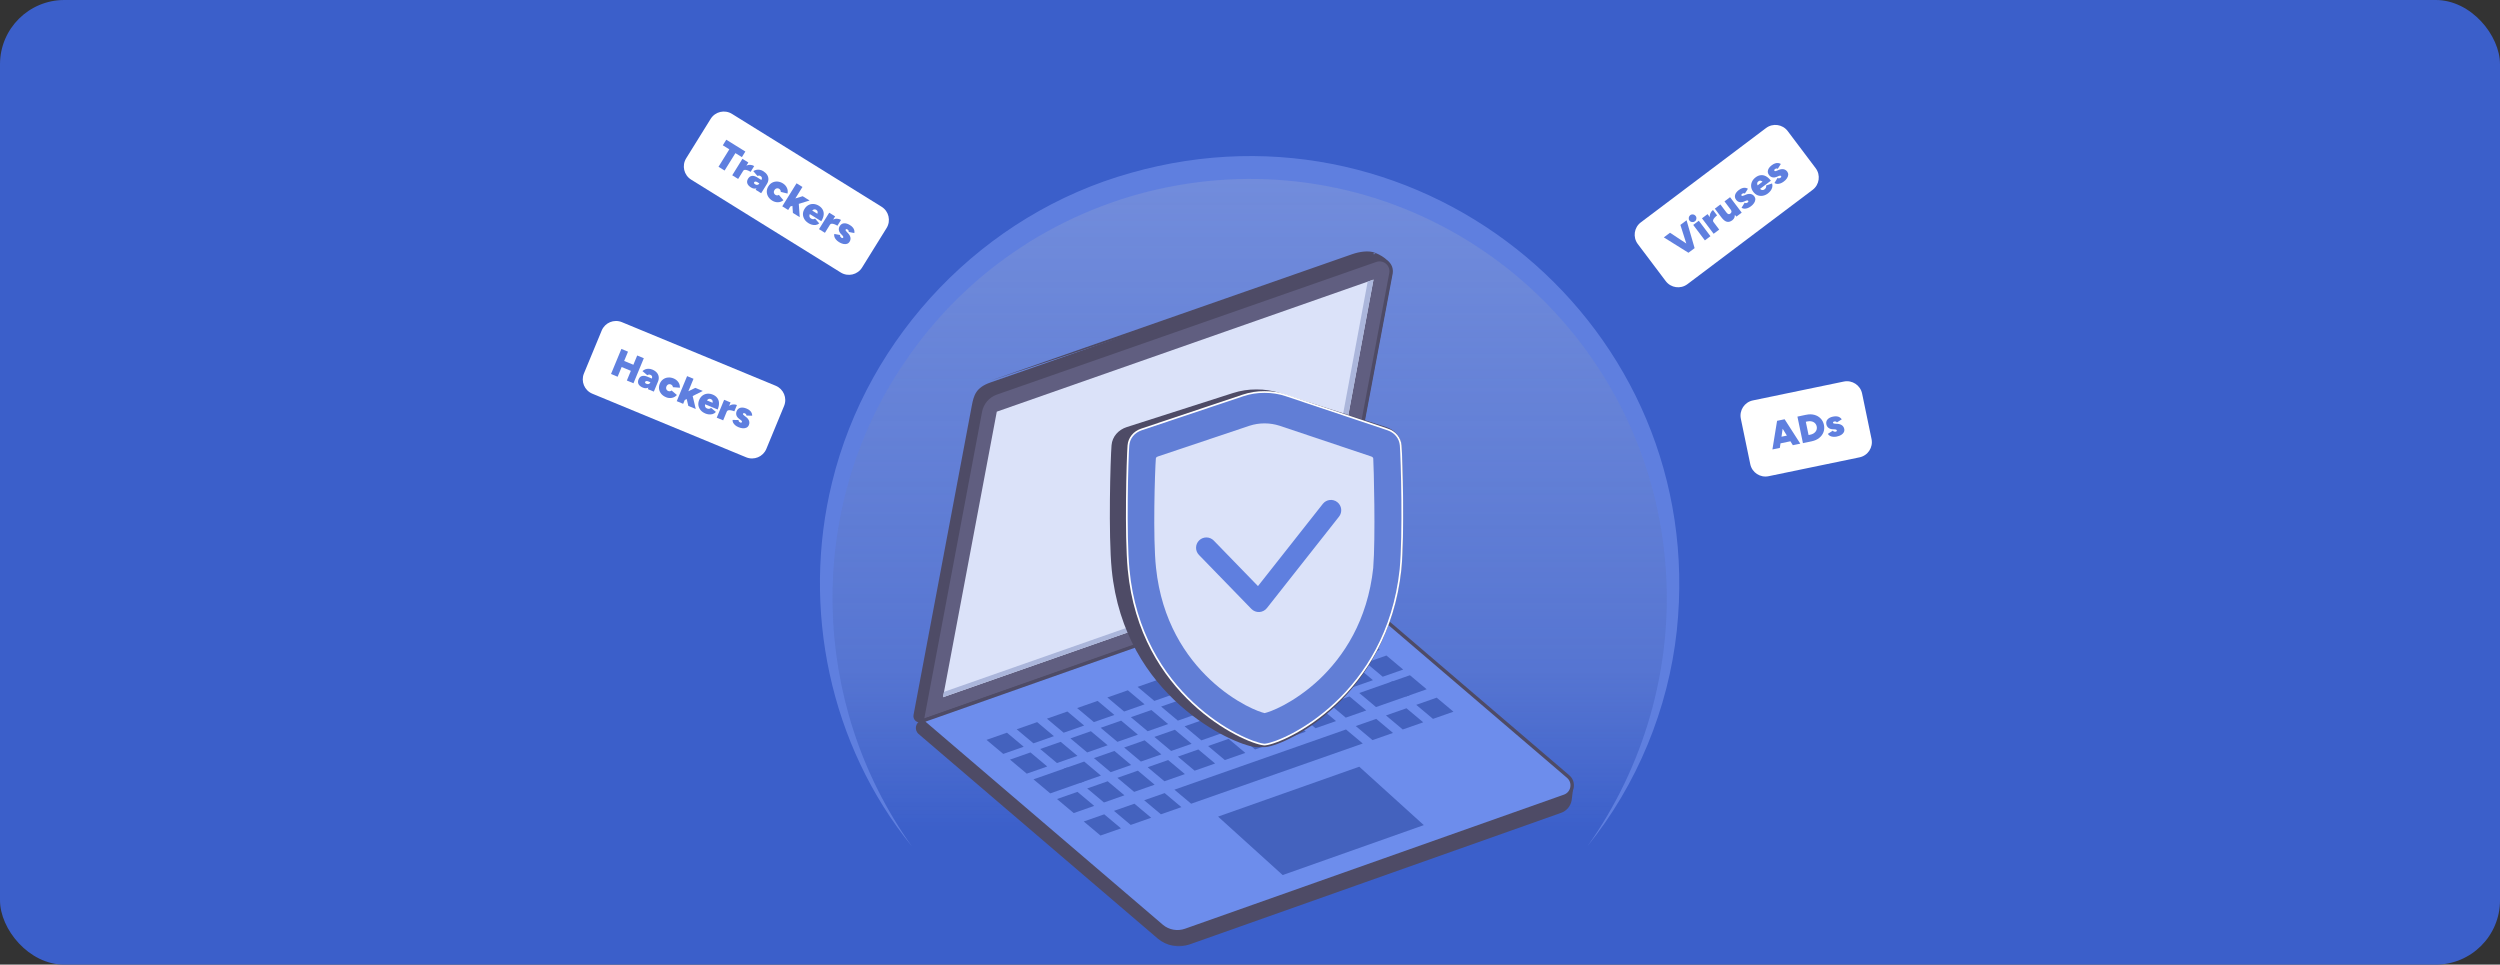 <svg width="311" height="120" viewBox="0 0 311 120" fill="none" xmlns="http://www.w3.org/2000/svg">
<rect x="0" y="0" width="311" height="120" fill="#333333" stroke="none"/>
<rect width="311" height="120" rx="8" fill="#3B5FCA"/>
<mask id="mask0_2261_178" style="mask-type:alpha" maskUnits="userSpaceOnUse" x="57" y="8" width="212" height="110">
<rect x="57" y="8" width="212" height="110" fill="#D9D9D9"/>
</mask>
<g mask="url(#mask0_2261_178)">
<path opacity="0.4" d="M155.452 126.187C184.543 126.187 208.126 102.603 208.126 73.512C208.126 44.42 184.543 20.837 155.452 20.837C126.36 20.837 102.777 44.42 102.777 73.512C102.777 102.603 126.36 126.187 155.452 126.187Z" fill="url(#paint0_linear_2261_178)"/>
<path d="M120.882 50.521C121.135 49.167 121.389 48.212 123.236 47.571L168.288 31.822C169.097 31.54 170.261 31.326 171.047 31.668C172.151 32.147 173.017 32.771 172.966 34.063L165.89 71.641L114.669 89.822C114.102 90.025 113.532 89.534 113.643 88.944L120.882 50.524V50.521Z" fill="#4E4B66"/>
<path fill-rule="evenodd" clip-rule="evenodd" d="M168.358 32.024C168.75 31.887 169.226 31.767 169.696 31.724ZM168.358 32.024L123.307 47.772L123.307 47.773C122.412 48.083 121.932 48.459 121.639 48.897C121.342 49.342 121.221 49.874 121.094 50.549C121.093 50.554 121.093 50.559 121.092 50.564L113.853 88.984C113.772 89.412 114.186 89.767 114.597 89.621L114.598 89.621L165.703 71.481L172.753 34.039C172.773 33.458 172.59 33.038 172.283 32.706C171.965 32.361 171.506 32.1 170.962 31.864L170.962 31.864C170.615 31.713 170.169 31.679 169.696 31.724M171.132 31.472C170.692 31.28 170.164 31.25 169.656 31.298C169.145 31.346 168.635 31.474 168.217 31.62L168.217 31.62L123.166 47.369M171.132 31.472V31.472C171.692 31.715 172.218 32.005 172.597 32.416C172.983 32.834 173.208 33.369 173.18 34.071C173.179 34.081 173.178 34.092 173.176 34.102L166.1 71.681C166.086 71.756 166.033 71.817 165.961 71.843L114.741 90.023" fill="#4E4B66"/>
<path d="M121.959 51.191C122.162 50.122 122.917 49.242 123.946 48.882L171.142 32.384C172.188 32.019 173.24 32.922 173.035 34.011L165.924 71.741L114.704 89.7L121.959 51.191Z" fill="#605E80"/>
<path fill-rule="evenodd" clip-rule="evenodd" d="M172.825 33.972C172.999 33.045 172.103 32.275 171.212 32.586L124.017 49.084C123.06 49.418 122.358 50.237 122.169 51.231L114.982 89.376L165.737 71.581L172.825 33.972ZM171.071 32.182C172.272 31.763 173.481 32.8 173.245 34.051L166.134 71.781C166.12 71.856 166.067 71.918 165.995 71.943L114.774 89.902C114.702 89.927 114.622 89.912 114.564 89.862C114.506 89.812 114.479 89.735 114.493 89.66L121.749 51.152C121.966 50.008 122.774 49.065 123.876 48.68C123.876 48.68 123.876 48.681 123.876 48.68L171.071 32.182Z" fill="#4E4B66"/>
<path d="M164.271 70.267L117.31 86.731L124.001 51.211L170.862 34.784L164.268 70.27L164.271 70.267Z" fill="#DBE2F9"/>
<path d="M170.865 34.784L164.271 70.267L117.31 86.734L117.435 86.067L163.667 69.856L170.138 35.037L170.865 34.784Z" fill="#ABB6DB"/>
<path d="M195.295 99.552C195.178 100.182 194.736 100.701 194.135 100.915C187.395 103.307 147.929 117.28 147.929 117.28C146.631 117.739 145.186 117.471 144.14 116.575L114.418 91.15C113.962 90.76 114.099 90.021 114.666 89.822L161.827 73.181C161.827 73.181 195.432 98.021 195.483 98.075L195.298 99.552H195.295Z" fill="#4E4B66"/>
<path fill-rule="evenodd" clip-rule="evenodd" d="M161.756 72.979C161.823 72.955 161.897 72.967 161.954 73.009L161.827 73.181C161.954 73.009 161.954 73.009 161.955 73.009L161.956 73.01L167.206 76.891C170.357 79.221 174.559 82.327 178.763 85.436C182.967 88.544 187.172 91.654 190.33 93.991C191.909 95.159 193.226 96.134 194.149 96.818C194.611 97.161 194.975 97.43 195.224 97.615C195.349 97.708 195.445 97.779 195.51 97.828C195.524 97.839 195.537 97.848 195.548 97.857C195.563 97.868 195.575 97.877 195.585 97.884C195.594 97.891 195.601 97.896 195.606 97.9L195.614 97.906L195.619 97.91C195.62 97.912 195.625 97.916 195.63 97.92C195.633 97.923 195.636 97.926 195.638 97.928C195.682 97.975 195.703 98.039 195.695 98.102L195.51 99.579C195.508 99.596 195.504 99.612 195.498 99.627C195.358 100.315 194.869 100.881 194.206 101.117C190.836 102.313 179.284 106.404 168.576 110.196C163.221 112.092 158.077 113.913 154.272 115.261L148 117.481C148 117.481 148 117.481 147.929 117.28L148 117.481C146.631 117.966 145.105 117.683 144.001 116.738L114.279 91.313C113.698 90.816 113.872 89.874 114.595 89.62L161.756 72.979ZM161.791 73.42L114.737 90.023C114.326 90.168 114.226 90.704 114.557 90.988L144.279 116.413C145.267 117.258 146.632 117.512 147.857 117.078L147.895 117.185C147.857 117.078 147.857 117.078 147.858 117.078L154.129 114.857C157.934 113.51 163.078 111.689 168.433 109.793C179.142 106.001 190.693 101.91 194.063 100.714C194.592 100.525 194.982 100.069 195.085 99.513C195.086 99.506 195.088 99.499 195.09 99.492L195.255 98.172C195.255 98.171 195.255 98.171 195.254 98.171C195.189 98.122 195.094 98.051 194.969 97.959C194.72 97.774 194.357 97.504 193.895 97.162C192.971 96.478 191.654 95.503 190.075 94.335C186.918 91.998 182.712 88.888 178.509 85.78C174.305 82.671 170.103 79.564 166.952 77.235L161.791 73.42Z" fill="#4E4B66"/>
<path d="M144.49 115.179C145.317 115.886 146.46 116.1 147.486 115.735L194.619 99.057C195.665 98.686 195.919 97.323 195.075 96.602L165.889 71.636L114.706 89.697L144.493 115.176L144.49 115.179Z" fill="#6D8DEC"/>
<path fill-rule="evenodd" clip-rule="evenodd" d="M165.819 71.434C165.891 71.409 165.971 71.424 166.029 71.474L195.214 96.439C196.183 97.268 195.892 98.833 194.69 99.258L194.69 99.258L147.558 115.936C146.459 116.327 145.236 116.098 144.351 115.341C144.341 115.332 144.331 115.322 144.322 115.312L114.567 89.859C114.509 89.81 114.482 89.733 114.496 89.658C114.51 89.583 114.563 89.521 114.635 89.495L165.819 71.434ZM144.66 115.042C145.426 115.679 146.474 115.868 147.415 115.533L147.415 115.533L194.548 98.855C195.439 98.539 195.655 97.379 194.936 96.764L194.936 96.764L165.844 71.879L115.127 89.775L144.632 115.014C144.642 115.022 144.652 115.032 144.66 115.042Z" fill="#4E4B66"/>
<path d="M125.266 91.147C124.248 91.504 123.738 91.683 122.72 92.04C123.553 92.738 123.969 93.089 124.804 93.787C125.822 93.431 126.332 93.251 127.35 92.895C126.518 92.196 126.101 91.846 125.266 91.147Z" fill="#4462BE"/>
<path d="M129.023 89.831C128.006 90.187 127.495 90.367 126.475 90.723C127.307 91.422 127.723 91.772 128.559 92.471C129.576 92.115 130.087 91.935 131.107 91.579C130.275 90.88 129.859 90.529 129.023 89.831Z" fill="#4462BE"/>
<path d="M132.784 88.51C131.766 88.867 131.256 89.046 130.235 89.403C131.068 90.101 131.484 90.452 132.319 91.15C133.337 90.794 133.848 90.614 134.868 90.258C134.036 89.559 133.619 89.209 132.784 88.51Z" fill="#4462BE"/>
<path d="M136.544 87.19C135.526 87.547 135.016 87.726 133.995 88.083C134.828 88.781 135.244 89.132 136.079 89.83C137.097 89.474 137.607 89.294 138.628 88.938C137.795 88.24 137.379 87.889 136.544 87.19Z" fill="#4462BE"/>
<path d="M140.305 85.873C139.287 86.229 138.777 86.409 137.756 86.765C138.588 87.464 139.005 87.814 139.84 88.513C140.858 88.157 141.368 87.977 142.389 87.621C141.556 86.922 141.14 86.571 140.305 85.873Z" fill="#4462BE"/>
<path d="M144.066 84.553C143.048 84.91 142.538 85.089 141.517 85.446C142.35 86.144 142.766 86.495 143.601 87.193C144.619 86.837 145.129 86.657 146.15 86.301C145.317 85.602 144.901 85.252 144.066 84.553Z" fill="#4462BE"/>
<path d="M147.825 83.234C146.807 83.59 146.297 83.77 145.276 84.126C146.109 84.825 146.525 85.175 147.36 85.874C148.378 85.517 148.889 85.338 149.909 84.981C149.077 84.283 148.66 83.932 147.825 83.234Z" fill="#4462BE"/>
<path d="M151.587 81.916C150.569 82.272 150.059 82.452 149.038 82.808C149.871 83.507 150.287 83.858 151.122 84.556C152.14 84.2 152.65 84.02 153.671 83.664C152.838 82.965 152.422 82.615 151.587 81.916Z" fill="#4462BE"/>
<path d="M155.347 80.597C154.329 80.953 153.819 81.133 152.798 81.489C153.631 82.188 154.047 82.538 154.882 83.237C155.9 82.88 156.411 82.701 157.431 82.344C156.599 81.646 156.182 81.295 155.347 80.597Z" fill="#4462BE"/>
<path d="M159.107 79.277C158.09 79.633 157.579 79.813 156.559 80.169C157.391 80.868 157.807 81.218 158.643 81.917C159.66 81.561 160.171 81.381 161.191 81.025C160.359 80.326 159.943 79.975 159.107 79.277Z" fill="#4462BE"/>
<path d="M162.868 77.959C161.85 78.316 161.339 78.495 160.319 78.852C161.151 79.55 161.568 79.901 162.403 80.599C163.421 80.243 163.931 80.063 164.952 79.707C164.119 79.009 163.703 78.658 162.868 77.959Z" fill="#4462BE"/>
<path d="M166.626 76.64C165.608 76.996 165.097 77.176 164.08 77.532C164.912 78.231 165.328 78.581 166.164 79.28C167.181 78.923 167.692 78.744 168.71 78.387C167.877 77.689 167.461 77.338 166.626 76.64Z" fill="#4462BE"/>
<path d="M128.189 93.603C127.171 93.959 126.661 94.139 125.643 94.495C126.476 95.194 126.892 95.544 127.727 96.243C128.745 95.887 129.255 95.707 130.276 95.351C129.443 94.652 129.027 94.302 128.192 93.603H128.189Z" fill="#4462BE"/>
<path d="M131.95 92.282C130.932 92.639 130.422 92.818 129.401 93.175C130.233 93.873 130.65 94.224 131.485 94.922C132.503 94.566 133.013 94.386 134.034 94.03C133.201 93.331 132.785 92.981 131.95 92.282Z" fill="#4462BE"/>
<path d="M135.708 90.963C134.691 91.319 134.18 91.499 133.16 91.855C133.992 92.553 134.408 92.904 135.244 93.603C136.262 93.246 136.772 93.067 137.793 92.71C136.96 92.012 136.544 91.661 135.708 90.963Z" fill="#4462BE"/>
<path d="M139.47 89.645C138.452 90.001 137.942 90.181 136.921 90.537C137.754 91.236 138.17 91.587 139.005 92.285C140.023 91.929 140.534 91.749 141.554 91.393C140.722 90.694 140.305 90.344 139.47 89.645Z" fill="#4462BE"/>
<path d="M143.23 88.325C142.213 88.682 141.702 88.861 140.682 89.218C141.514 89.916 141.93 90.267 142.766 90.965C143.784 90.609 144.294 90.429 145.314 90.073C144.482 89.374 144.066 89.024 143.23 88.325Z" fill="#4462BE"/>
<path d="M146.991 87.006C145.973 87.362 145.463 87.542 144.442 87.898C145.274 88.597 145.691 88.947 146.526 89.646C147.544 89.289 148.054 89.11 149.075 88.753C148.242 88.055 147.826 87.704 146.991 87.006Z" fill="#4462BE"/>
<path d="M150.748 85.688C149.73 86.044 149.219 86.224 148.199 86.581C149.031 87.279 149.447 87.63 150.283 88.328C151.301 87.972 151.811 87.792 152.832 87.436C151.999 86.737 151.583 86.387 150.748 85.688Z" fill="#4462BE"/>
<path d="M154.509 84.368C153.491 84.725 152.981 84.904 151.96 85.261C152.792 85.959 153.209 86.31 154.044 87.008C155.062 86.652 155.572 86.472 156.593 86.116C155.76 85.418 155.344 85.067 154.509 84.368Z" fill="#4462BE"/>
<path d="M158.269 83.048C157.252 83.404 156.741 83.584 155.721 83.94C156.553 84.638 156.969 84.989 157.805 85.688C158.823 85.331 159.333 85.152 160.354 84.795C159.521 84.097 159.105 83.746 158.269 83.048Z" fill="#4462BE"/>
<path d="M162.029 81.731C161.011 82.088 160.501 82.267 159.48 82.624C160.313 83.322 160.729 83.673 161.565 84.371C162.582 84.015 163.093 83.835 164.113 83.479C163.281 82.781 162.865 82.43 162.029 81.731Z" fill="#4462BE"/>
<path d="M171.634 80.842C170.802 80.143 170.385 79.793 169.55 79.094C168.022 79.63 164.261 80.95 163.244 81.306C164.076 82.005 164.492 82.356 165.328 83.054C166.16 82.763 167.363 82.341 167.363 82.341C169.071 81.743 169.926 81.443 171.634 80.842Z" fill="#4462BE"/>
<path d="M132.796 95.464C131.103 96.057 130.259 96.353 128.565 96.949C129.398 97.648 129.814 97.998 130.649 98.697C132.343 98.104 133.187 97.807 134.88 97.212C134.048 96.513 133.632 96.162 132.796 95.464Z" fill="#4462BE"/>
<path d="M134.872 94.737C133.854 95.093 133.344 95.273 132.323 95.629C133.156 96.328 133.572 96.678 134.407 97.377C135.425 97.02 135.935 96.841 136.956 96.484C136.124 95.786 135.707 95.435 134.872 94.737Z" fill="#4462BE"/>
<path d="M138.631 93.417C137.613 93.773 137.103 93.953 136.083 94.309C136.915 95.008 137.331 95.358 138.167 96.057C139.184 95.701 139.695 95.521 140.715 95.165C139.883 94.466 139.467 94.115 138.631 93.417Z" fill="#4462BE"/>
<path d="M142.392 92.097C141.374 92.454 140.864 92.633 139.843 92.99C140.676 93.688 141.092 94.039 141.927 94.737C142.945 94.381 143.455 94.201 144.476 93.845C143.644 93.146 143.227 92.796 142.392 92.097Z" fill="#4462BE"/>
<path d="M146.153 90.78C145.135 91.136 144.625 91.316 143.604 91.672C144.437 92.371 144.853 92.721 145.689 93.42C146.706 93.063 147.217 92.884 148.237 92.527C147.405 91.829 146.989 91.478 146.153 90.78Z" fill="#4462BE"/>
<path d="M149.913 89.46C148.895 89.816 148.384 89.996 147.364 90.352C148.196 91.051 148.612 91.401 149.448 92.1C150.466 91.744 150.976 91.564 151.997 91.208C151.164 90.509 150.748 90.159 149.913 89.46Z" fill="#4462BE"/>
<path d="M153.674 88.14C152.656 88.497 152.146 88.676 151.125 89.033C151.957 89.731 152.374 90.082 153.209 90.78C154.227 90.424 154.737 90.244 155.758 89.888C154.925 89.189 154.509 88.839 153.674 88.14Z" fill="#4462BE"/>
<path d="M157.434 86.823C156.416 87.179 155.905 87.359 154.885 87.715C155.717 88.414 156.133 88.764 156.969 89.463C157.987 89.106 158.497 88.927 159.518 88.57C158.685 87.872 158.269 87.521 157.434 86.823Z" fill="#4462BE"/>
<path d="M161.194 85.503C160.176 85.859 159.666 86.039 158.646 86.395C159.478 87.094 159.894 87.445 160.73 88.143C161.747 87.787 162.258 87.607 163.278 87.251C162.446 86.552 162.03 86.202 161.194 85.503Z" fill="#4462BE"/>
<path d="M164.955 84.183C163.937 84.539 163.427 84.719 162.406 85.075C163.239 85.773 163.655 86.124 164.49 86.823C165.508 86.466 166.018 86.287 167.039 85.93C166.207 85.232 165.79 84.881 164.955 84.183Z" fill="#4462BE"/>
<path d="M168.713 82.866C167.695 83.222 167.185 83.402 166.164 83.758C166.997 84.457 167.413 84.808 168.248 85.506C169.266 85.15 169.776 84.97 170.797 84.614C169.964 83.915 169.548 83.564 168.713 82.866Z" fill="#4462BE"/>
<path d="M172.473 81.545C171.455 81.902 170.944 82.081 169.924 82.438C170.756 83.136 171.173 83.487 172.008 84.185C173.026 83.829 173.536 83.649 174.557 83.293C173.724 82.595 173.308 82.244 172.473 81.545Z" fill="#4462BE"/>
<path d="M134.037 98.507C133.019 98.863 132.508 99.043 131.488 99.399C132.32 100.097 132.737 100.448 133.572 101.146C134.59 100.79 135.1 100.61 136.121 100.254C135.288 99.556 134.872 99.205 134.037 98.507Z" fill="#4462BE"/>
<path d="M137.796 97.189C136.779 97.545 136.268 97.725 135.248 98.081C136.08 98.78 136.496 99.13 137.332 99.829C138.349 99.473 138.86 99.293 139.88 98.937C139.048 98.238 138.632 97.888 137.796 97.189Z" fill="#4462BE"/>
<path d="M141.553 95.869C140.535 96.226 140.025 96.405 139.004 96.762C139.837 97.46 140.253 97.811 141.088 98.509C142.106 98.153 142.617 97.973 143.637 97.617C142.805 96.918 142.389 96.568 141.553 95.869Z" fill="#4462BE"/>
<path d="M145.317 94.55C144.3 94.906 143.789 95.085 142.769 95.442C143.601 96.14 144.017 96.491 144.853 97.19C145.87 96.833 146.381 96.654 147.401 96.297C146.569 95.599 146.153 95.248 145.317 94.55Z" fill="#4462BE"/>
<path d="M149.076 93.232C148.058 93.589 147.548 93.768 146.527 94.124C147.359 94.823 147.776 95.174 148.611 95.872C149.629 95.516 150.139 95.336 151.16 94.98C150.327 94.281 149.911 93.931 149.076 93.232Z" fill="#4462BE"/>
<path d="M152.835 91.912C151.817 92.269 151.307 92.448 150.286 92.805C151.119 93.503 151.535 93.854 152.37 94.552C153.388 94.196 153.898 94.016 154.919 93.66C154.086 92.962 153.67 92.611 152.835 91.912Z" fill="#4462BE"/>
<path d="M156.596 90.592C155.578 90.948 155.068 91.127 154.047 91.484C154.879 92.182 155.296 92.533 156.131 93.232C157.149 92.875 157.659 92.696 158.68 92.339C157.847 91.641 157.431 91.29 156.596 90.592Z" fill="#4462BE"/>
<path d="M160.356 89.275C159.339 89.632 158.828 89.811 157.808 90.168C158.64 90.866 159.056 91.217 159.892 91.915C160.909 91.559 161.42 91.379 162.44 91.023C161.608 90.324 161.192 89.974 160.356 89.275Z" fill="#4462BE"/>
<path d="M164.116 87.954C163.098 88.311 162.588 88.49 161.567 88.847C162.4 89.545 162.816 89.896 163.651 90.594C164.669 90.238 165.18 90.058 166.2 89.702C165.368 89.004 164.951 88.653 164.116 87.954Z" fill="#4462BE"/>
<path d="M167.877 86.635C166.86 86.991 166.349 87.171 165.329 87.527C166.161 88.226 166.577 88.576 167.413 89.275C168.43 88.918 168.941 88.739 169.961 88.382C169.129 87.684 168.713 87.333 167.877 86.635Z" fill="#4462BE"/>
<path d="M173.262 84.747C171.594 85.332 170.759 85.625 169.091 86.21C169.924 86.908 170.34 87.259 171.175 87.957C172.843 87.373 173.679 87.079 175.346 86.495C174.514 85.796 174.098 85.446 173.262 84.747Z" fill="#4462BE"/>
<path d="M175.398 83.998C174.38 84.354 173.87 84.534 172.849 84.89C173.682 85.588 174.098 85.939 174.933 86.638C175.951 86.281 176.461 86.102 177.479 85.745C176.647 85.047 176.23 84.696 175.395 83.998H175.398Z" fill="#4462BE"/>
<path d="M137.363 101.301C136.346 101.657 135.835 101.837 134.817 102.193C135.65 102.892 136.066 103.242 136.901 103.941C137.919 103.584 138.43 103.405 139.45 103.048C138.618 102.35 138.201 101.999 137.366 101.301H137.363Z" fill="#4462BE"/>
<path d="M141.123 99.98C140.106 100.336 139.595 100.516 138.575 100.872C139.407 101.571 139.823 101.921 140.659 102.62L143.208 101.728C142.375 101.029 141.959 100.678 141.123 99.98Z" fill="#4462BE"/>
<path d="M144.883 98.66C143.865 99.016 143.355 99.196 142.334 99.552C143.167 100.251 143.583 100.602 144.419 101.3C145.436 100.944 145.947 100.764 146.967 100.408C146.135 99.709 145.719 99.359 144.883 98.66Z" fill="#4462BE"/>
<path d="M167.443 90.745C160.327 93.243 153.211 95.737 146.095 98.235C146.927 98.933 147.343 99.284 148.179 99.982C155.295 97.485 162.411 94.99 169.527 92.493C168.694 91.794 168.278 91.444 167.443 90.745Z" fill="#4462BE"/>
<path d="M171.204 89.429C170.186 89.785 169.675 89.965 168.655 90.321C169.487 91.02 169.904 91.371 170.739 92.069C171.757 91.713 172.267 91.533 173.288 91.177C172.455 90.478 172.039 90.127 171.204 89.429Z" fill="#4462BE"/>
<path d="M174.965 88.108C173.947 88.465 173.437 88.644 172.416 89.001C173.249 89.699 173.665 90.05 174.5 90.748L177.049 89.856C176.216 89.157 175.8 88.807 174.965 88.108Z" fill="#4462BE"/>
<path d="M178.725 86.788C177.707 87.145 177.197 87.324 176.179 87.681C177.011 88.379 177.427 88.73 178.263 89.428C179.281 89.072 179.791 88.892 180.809 88.536C179.976 87.838 179.56 87.487 178.725 86.788Z" fill="#4462BE"/>
<path d="M159.562 108.858L177.122 102.645L169.093 95.378L151.528 101.585L159.56 108.855L159.562 108.858Z" fill="#4462BE"/>
<path d="M113.418 105.261C103.231 92.705 99.67 75.688 103.505 60.025C107.972 41.667 122.427 26.614 140.656 21.513C177.143 11.144 212.595 40.638 208.595 78.442C207.54 88.204 203.646 97.623 197.485 105.261C204.501 95.414 208.028 83.177 207.246 71.121C206.243 54.793 197.619 39.851 183.974 30.825C160.265 15.161 128.326 21.593 112.471 45.157C100.164 63.255 100.731 87.494 113.418 105.258V105.261Z" fill="#5F7FDF"/>
<path d="M157.325 92.731H156.755C156.71 92.731 156.205 92.725 156.145 92.716C153.537 92.411 140.066 86.61 138.512 70.844C138.084 66.519 138.349 57.119 138.489 55.406C138.569 54.422 139.273 53.638 140.248 53.327L153.451 49.096C154.383 48.797 155.35 48.652 156.308 48.66C157.274 48.654 158.241 48.797 159.164 49.096L172.367 53.327C173.339 53.641 174.046 54.422 174.126 55.406C174.263 57.119 174.537 66.516 174.104 70.844C172.344 86.587 160.082 92.403 157.474 92.716C157.422 92.722 157.371 92.731 157.328 92.731H157.325Z" fill="#4E4B66"/>
<path fill-rule="evenodd" clip-rule="evenodd" d="M156.306 48.874C155.371 48.866 154.427 49.008 153.516 49.3L140.313 53.531L140.313 53.531C139.407 53.82 138.774 54.539 138.702 55.423C138.563 57.129 138.299 66.515 138.725 70.823C139.495 78.643 143.219 83.988 147.075 87.418C149.004 89.134 150.965 90.371 152.604 91.196C154.25 92.025 155.554 92.432 156.17 92.504L156.175 92.505C156.171 92.504 156.176 92.505 156.197 92.506C156.215 92.507 156.238 92.508 156.266 92.508C156.321 92.51 156.39 92.512 156.459 92.513C156.599 92.516 156.734 92.517 156.755 92.517H157.328C157.345 92.517 157.362 92.515 157.389 92.511C157.405 92.509 157.424 92.507 157.449 92.504C158.062 92.43 159.289 92.022 160.823 91.192C162.352 90.365 164.168 89.128 165.959 87.412C169.539 83.981 173.017 78.636 173.891 70.821C174.322 66.511 174.049 57.131 173.913 55.423M156.308 48.446C155.328 48.438 154.339 48.587 153.386 48.893C153.386 48.893 153.386 48.893 153.386 48.893L140.183 53.124C140.183 53.123 140.183 53.124 140.183 53.124C139.139 53.456 138.364 54.305 138.276 55.388M156.308 48.446C157.296 48.441 158.284 48.586 159.23 48.893C159.23 48.893 159.23 48.893 159.23 48.893L172.433 53.124C173.473 53.459 174.251 54.305 174.339 55.388C174.477 57.108 174.751 66.519 174.316 70.865L174.316 70.868C173.43 78.795 169.898 84.229 166.255 87.721C164.435 89.465 162.586 90.725 161.027 91.569C159.474 92.409 158.191 92.846 157.499 92.929L157.497 92.929C157.49 92.93 157.481 92.931 157.471 92.932C157.432 92.937 157.374 92.945 157.328 92.945H156.755C156.73 92.945 156.591 92.943 156.452 92.941C156.382 92.939 156.311 92.938 156.253 92.936C156.204 92.934 156.149 92.933 156.119 92.929C155.429 92.848 154.073 92.415 152.412 91.578C150.743 90.738 148.75 89.481 146.791 87.738C142.87 84.249 139.082 78.811 138.299 70.865C137.87 66.522 138.136 57.109 138.276 55.388M159.098 49.3C158.197 49.008 157.254 48.868 156.309 48.874L156.306 48.874M172.302 53.531L159.099 49.3L159.098 49.3M172.302 53.531C172.301 53.531 172.302 53.531 172.302 53.531ZM172.302 53.531C173.205 53.822 173.841 54.54 173.913 55.423Z" fill="#4E4B66"/>
<path d="M157.324 92.731H157.299C157.256 92.731 157.216 92.725 157.159 92.716C154.664 92.411 141.775 86.61 140.29 70.844C139.882 66.519 140.136 57.119 140.267 55.406C140.344 54.422 141.017 53.638 141.949 53.327L154.579 49.096C155.471 48.797 156.395 48.652 157.31 48.66C158.234 48.654 159.16 48.797 160.041 49.096L172.671 53.327C173.601 53.641 174.276 54.422 174.353 55.406C174.484 57.119 174.744 66.516 174.331 70.844C172.648 86.587 159.956 92.403 157.461 92.716C157.413 92.722 157.362 92.731 157.322 92.731H157.324Z" fill="white"/>
<path fill-rule="evenodd" clip-rule="evenodd" d="M157.309 48.874C156.417 48.866 155.517 49.007 154.647 49.299L142.017 53.53C141.158 53.816 140.55 54.533 140.481 55.422C140.35 57.13 140.097 66.516 140.503 70.824C141.24 78.647 144.804 83.992 148.492 87.421C150.337 89.137 152.212 90.373 153.78 91.198C155.354 92.027 156.6 92.433 157.185 92.504L157.191 92.505C157.25 92.514 157.275 92.517 157.299 92.517H157.322C157.337 92.517 157.353 92.515 157.38 92.511C157.395 92.509 157.413 92.507 157.436 92.504C158.021 92.43 159.255 92.022 160.813 91.192C162.365 90.364 164.222 89.127 166.055 87.41C169.718 83.979 173.283 78.635 174.118 70.822C174.53 66.511 174.271 57.13 174.141 55.422C174.071 54.533 173.461 53.819 172.603 53.53L159.974 49.299C159.117 49.008 158.213 48.868 157.312 48.874L157.309 48.874ZM157.325 92.945C157.327 92.945 157.33 92.945 157.332 92.944ZM157.131 92.928C157.184 92.936 157.239 92.945 157.299 92.945H157.322" fill="#617ED6"/>
<path fill-rule="evenodd" clip-rule="evenodd" d="M170.833 70.633C170.123 77.228 167.124 81.695 164.076 84.566C162.54 85.997 160.983 87.032 159.697 87.722C158.488 88.366 157.639 88.637 157.319 88.711C156.992 88.637 156.139 88.361 154.936 87.722C153.662 87.038 152.099 86.009 150.563 84.566C147.501 81.695 144.501 77.225 143.809 70.633C143.401 66.927 143.672 58.508 143.789 57.037C143.789 56.98 143.809 56.952 143.846 56.906C143.877 56.874 143.931 56.82 144.04 56.786L155.438 52.963C156.039 52.769 156.661 52.669 157.288 52.669H157.319C157.955 52.669 158.574 52.769 159.184 52.963L170.582 56.786C170.682 56.818 170.745 56.872 170.776 56.906C170.807 56.952 170.822 56.98 170.833 57.037C170.896 57.952 171.13 66.89 170.83 70.633H170.833Z" fill="#DBE2F9"/>
<path fill-rule="evenodd" clip-rule="evenodd" d="M166.362 62.467C166.918 62.905 167.014 63.712 166.575 64.268L157.6 75.649C157.371 75.94 157.028 76.117 156.659 76.136C156.289 76.155 155.93 76.014 155.672 75.749L149.152 69.035C148.658 68.526 148.67 67.714 149.179 67.221C149.687 66.727 150.499 66.739 150.993 67.247L156.492 72.91L164.56 62.679C164.999 62.123 165.806 62.028 166.362 62.467Z" fill="#5F7FDF"/>
<path d="M229.369 47.465L218.055 49.812C217.013 50.028 216.344 51.047 216.56 52.089L217.734 57.746C217.95 58.787 218.969 59.456 220.011 59.24L231.325 56.893C232.366 56.677 233.036 55.658 232.82 54.616L231.646 48.959C231.43 47.918 230.411 47.249 229.369 47.465Z" fill="white"/>
<path d="M228.482 54.312C228.325 54.343 228.174 54.353 228.031 54.337C227.888 54.322 227.759 54.284 227.644 54.225C227.534 54.162 227.447 54.078 227.385 53.975L228.005 53.57C228.058 53.647 228.117 53.693 228.185 53.703C228.252 53.713 228.312 53.712 228.357 53.704C228.408 53.692 228.447 53.673 228.474 53.645C228.5 53.617 228.51 53.582 228.5 53.541C228.491 53.498 228.461 53.465 228.413 53.446C228.363 53.424 228.29 53.411 228.193 53.408L227.99 53.4C227.769 53.389 227.59 53.329 227.456 53.219C227.321 53.108 227.235 52.966 227.2 52.79C227.15 52.547 227.198 52.343 227.347 52.172C227.499 52.003 227.728 51.887 228.032 51.825C228.218 51.786 228.377 51.778 228.512 51.798C228.651 51.815 228.769 51.855 228.866 51.921C228.965 51.985 229.047 52.066 229.114 52.164L228.511 52.55C228.475 52.492 228.429 52.455 228.37 52.437C228.312 52.42 228.248 52.419 228.173 52.434C228.121 52.445 228.08 52.466 228.055 52.498C228.032 52.53 228.027 52.561 228.031 52.597C228.039 52.635 228.066 52.663 228.117 52.683C228.169 52.698 228.244 52.708 228.345 52.714L228.548 52.722C228.7 52.728 228.835 52.754 228.957 52.805C229.077 52.852 229.179 52.92 229.259 53.012C229.34 53.105 229.395 53.216 229.424 53.353C229.456 53.509 229.436 53.649 229.368 53.777C229.299 53.902 229.19 54.014 229.039 54.108C228.886 54.198 228.701 54.265 228.48 54.311L228.482 54.312Z" fill="#5F7FDF"/>
<path d="M225.388 54.896L225.219 54.07C225.358 54.042 225.481 53.995 225.588 53.93C225.696 53.865 225.784 53.788 225.855 53.698C225.926 53.608 225.973 53.508 225.999 53.398C226.025 53.289 226.027 53.171 225.999 53.049C225.974 52.928 225.926 52.819 225.859 52.73C225.791 52.641 225.706 52.566 225.606 52.511C225.507 52.455 225.395 52.42 225.27 52.404C225.145 52.388 225.012 52.394 224.876 52.421L224.706 51.595C225.067 51.521 225.4 51.525 225.708 51.608C226.017 51.692 226.276 51.84 226.484 52.057C226.692 52.27 226.83 52.537 226.898 52.861C226.964 53.181 226.944 53.482 226.839 53.763C226.734 54.043 226.557 54.283 226.305 54.482C226.059 54.68 225.753 54.818 225.393 54.892L225.388 54.896ZM224.704 55.038L224.535 54.213L225.219 54.07L225.388 54.896L224.704 55.038ZM224.285 55.126L223.6 51.826L224.472 51.646L225.157 54.946L224.285 55.126ZM224.19 52.562L224.02 51.736L224.704 51.594L224.874 52.42L224.19 52.562Z" fill="#5F7FDF"/>
<path d="M223.031 55.384L221.14 52.334L222.007 52.155L223.957 55.192L223.034 55.383L223.031 55.384ZM220.489 55.912L221.068 52.35L221.935 52.171L221.412 55.721L220.489 55.912ZM220.973 55.261L220.814 54.494L223.095 54.02L223.254 54.787L220.973 55.261Z" fill="#5F7FDF"/>
<path d="M74.85 41.12L72.642 46.459C72.236 47.442 72.703 48.569 73.686 48.975L92.817 56.886C93.8 57.293 94.926 56.825 95.333 55.842L97.54 50.503C97.947 49.52 97.48 48.394 96.497 47.987L77.366 40.077C76.383 39.67 75.256 40.138 74.85 41.12Z" fill="white"/>
<path d="M91.851 53.133C91.704 53.072 91.574 52.995 91.462 52.901C91.351 52.807 91.266 52.704 91.205 52.591C91.147 52.477 91.125 52.359 91.132 52.238L91.871 52.252C91.871 52.344 91.894 52.418 91.945 52.464C91.995 52.51 92.042 52.541 92.086 52.559C92.133 52.579 92.176 52.585 92.213 52.575C92.251 52.566 92.279 52.543 92.294 52.506C92.311 52.465 92.304 52.421 92.274 52.377C92.245 52.329 92.191 52.279 92.113 52.223L91.95 52.102C91.772 51.97 91.658 51.819 91.608 51.654C91.56 51.488 91.569 51.323 91.637 51.155C91.731 50.927 91.886 50.785 92.106 50.727C92.326 50.673 92.581 50.705 92.868 50.823C93.043 50.894 93.18 50.977 93.281 51.072C93.386 51.163 93.46 51.264 93.506 51.374C93.552 51.483 93.574 51.595 93.572 51.715L92.857 51.696C92.859 51.628 92.843 51.571 92.801 51.525C92.765 51.479 92.712 51.44 92.64 51.411C92.59 51.39 92.545 51.385 92.506 51.398C92.469 51.41 92.444 51.434 92.43 51.465C92.414 51.5 92.422 51.541 92.455 51.585C92.49 51.627 92.547 51.677 92.626 51.738L92.79 51.859C92.913 51.949 93.01 52.048 93.083 52.157C93.158 52.263 93.203 52.378 93.218 52.498C93.235 52.62 93.215 52.743 93.162 52.871C93.103 53.017 93.007 53.124 92.878 53.193C92.75 53.258 92.596 53.286 92.421 53.28C92.244 53.269 92.053 53.223 91.846 53.135L91.851 53.133Z" fill="#5F7FDF"/>
<path d="M90.247 51.08C90.345 50.84 90.476 50.657 90.639 50.534C90.805 50.41 90.977 50.338 91.163 50.317C91.346 50.296 91.517 50.316 91.677 50.384L91.353 51.168C91.212 51.111 91.078 51.07 90.946 51.047C90.818 51.021 90.706 51.019 90.61 51.039C90.519 51.06 90.458 51.107 90.427 51.177L90.247 51.083L90.247 51.08ZM89.162 51.96L90.082 49.736L90.882 50.066L89.962 52.29L89.162 51.96Z" fill="#5F7FDF"/>
<path d="M87.733 51.431C87.493 51.332 87.299 51.194 87.153 51.019C87.007 50.844 86.917 50.645 86.881 50.427C86.849 50.209 86.883 49.985 86.979 49.753C87.075 49.522 87.211 49.34 87.386 49.208C87.562 49.075 87.763 49 87.986 48.977C88.208 48.954 88.443 48.992 88.681 49.094C88.91 49.189 89.091 49.323 89.219 49.495C89.353 49.666 89.428 49.872 89.443 50.114C89.459 50.358 89.404 50.633 89.279 50.941L88.491 50.615C88.557 50.459 88.603 50.314 88.634 50.185C88.666 50.055 88.668 49.944 88.635 49.851C88.608 49.757 88.536 49.685 88.421 49.639C88.33 49.6 88.244 49.595 88.165 49.626C88.086 49.651 88.016 49.712 87.953 49.8C87.891 49.885 87.832 49.996 87.772 50.132C87.72 50.262 87.693 50.374 87.698 50.464C87.705 50.554 87.732 50.629 87.777 50.685C87.827 50.74 87.887 50.783 87.959 50.814C88.057 50.855 88.15 50.866 88.239 50.851C88.334 50.834 88.403 50.795 88.448 50.735L89.062 51.244C88.945 51.377 88.808 51.464 88.65 51.512C88.496 51.556 88.338 51.569 88.175 51.551C88.017 51.532 87.869 51.493 87.729 51.435L87.733 51.431ZM87.403 50.164L87.609 49.675L89.112 50.296L88.909 50.787L87.4 50.162L87.403 50.164Z" fill="#5F7FDF"/>
<path d="M85.118 49.795L84.876 49.047L86.489 48.251L87.424 48.638L85.118 49.795ZM84.186 49.905L85.475 46.79L86.274 47.121L84.986 50.236L84.186 49.905ZM85.629 50.5L85.357 49.344L86.109 49.013L86.552 50.877L85.63 50.497L85.629 50.5Z" fill="#5F7FDF"/>
<path d="M82.85 49.412C82.607 49.312 82.41 49.172 82.262 48.998C82.114 48.818 82.023 48.619 81.988 48.401C81.955 48.178 81.986 47.955 82.078 47.73C82.173 47.502 82.31 47.322 82.49 47.191C82.67 47.06 82.873 46.984 83.1 46.965C83.327 46.94 83.565 46.98 83.809 47.081C84.043 47.178 84.232 47.326 84.379 47.531C84.525 47.733 84.59 47.967 84.578 48.233L83.709 48.166C83.711 48.098 83.686 48.03 83.636 47.965C83.591 47.901 83.527 47.854 83.451 47.821C83.376 47.791 83.306 47.781 83.234 47.794C83.164 47.803 83.1 47.831 83.042 47.88C82.985 47.928 82.937 47.992 82.904 48.073C82.871 48.154 82.858 48.232 82.866 48.308C82.873 48.381 82.899 48.446 82.944 48.507C82.988 48.569 83.048 48.612 83.122 48.642C83.197 48.672 83.273 48.68 83.35 48.669C83.428 48.657 83.493 48.623 83.545 48.576L84.208 49.138C84.03 49.333 83.818 49.456 83.569 49.498C83.325 49.541 83.086 49.513 82.851 49.415L82.85 49.412Z" fill="#5F7FDF"/>
<path d="M80.586 48.413L80.776 47.891L81.015 47.313C81.058 47.21 81.091 47.113 81.112 47.025C81.135 46.936 81.131 46.859 81.104 46.792C81.077 46.724 81.008 46.668 80.901 46.624C80.827 46.594 80.759 46.586 80.696 46.601C80.634 46.618 80.576 46.639 80.525 46.675L79.919 46.163C80.032 46.067 80.151 45.993 80.281 45.943C80.414 45.893 80.55 45.87 80.696 45.875C80.845 45.876 80.994 45.912 81.15 45.975C81.387 46.072 81.572 46.2 81.707 46.357C81.84 46.511 81.918 46.687 81.944 46.876C81.97 47.066 81.939 47.265 81.856 47.468L81.337 48.718L80.585 48.408L80.586 48.413ZM79.972 48.221C79.713 48.114 79.537 47.973 79.437 47.797C79.345 47.618 79.343 47.421 79.433 47.203C79.529 46.971 79.671 46.831 79.857 46.779C80.048 46.725 80.274 46.753 80.533 46.859L81.186 47.131L80.998 47.59L80.661 47.449C80.558 47.407 80.469 47.392 80.399 47.403C80.328 47.416 80.281 47.455 80.252 47.518C80.234 47.562 80.239 47.604 80.268 47.643C80.297 47.683 80.346 47.716 80.415 47.745C80.489 47.775 80.558 47.788 80.622 47.784C80.687 47.776 80.745 47.752 80.795 47.715C80.847 47.674 80.886 47.62 80.916 47.551L81.125 47.638C81.006 47.926 80.847 48.12 80.644 48.221C80.443 48.321 80.219 48.323 79.972 48.221Z" fill="#5F7FDF"/>
<path d="M77.98 47.337L79.269 44.222L80.091 44.564L78.803 47.679L77.98 47.337ZM76.012 46.522L77.302 43.403L78.123 43.749L76.832 46.867L76.012 46.522ZM77.075 45.551L77.387 44.795L79.274 45.575L78.962 46.331L77.075 45.551Z" fill="#5F7FDF"/>
<path d="M88.406 14.787L85.359 19.695C84.798 20.599 85.076 21.786 85.979 22.347L104.591 33.901C105.495 34.462 106.682 34.184 107.243 33.28L110.29 28.371C110.851 27.468 110.574 26.28 109.67 25.72L91.058 14.166C90.154 13.605 88.967 13.883 88.406 14.787Z" fill="white"/>
<path d="M104.349 30.102C104.213 30.017 104.098 29.92 104.005 29.81C103.911 29.7 103.844 29.584 103.801 29.463C103.764 29.341 103.76 29.222 103.787 29.102L104.513 29.236C104.498 29.329 104.51 29.402 104.552 29.458C104.594 29.511 104.635 29.55 104.677 29.577C104.72 29.605 104.762 29.616 104.8 29.615C104.841 29.613 104.868 29.594 104.893 29.559C104.916 29.522 104.917 29.477 104.893 29.431C104.873 29.38 104.829 29.319 104.76 29.252L104.617 29.108C104.462 28.947 104.376 28.783 104.354 28.611C104.332 28.439 104.37 28.277 104.464 28.125C104.595 27.915 104.77 27.799 104.994 27.78C105.222 27.762 105.466 27.835 105.73 27.998C105.892 28.098 106.014 28.2 106.098 28.31C106.186 28.416 106.243 28.53 106.27 28.645C106.298 28.76 106.301 28.874 106.281 28.993L105.577 28.857C105.593 28.792 105.585 28.731 105.554 28.677C105.524 28.626 105.48 28.58 105.414 28.538C105.367 28.508 105.325 28.497 105.283 28.503C105.246 28.51 105.218 28.529 105.199 28.558C105.179 28.59 105.179 28.632 105.204 28.68C105.231 28.727 105.279 28.788 105.346 28.86L105.489 29.003C105.596 29.111 105.677 29.226 105.731 29.346C105.787 29.463 105.811 29.582 105.808 29.706C105.804 29.828 105.766 29.948 105.694 30.064C105.61 30.199 105.501 30.288 105.361 30.334C105.225 30.377 105.069 30.38 104.894 30.344C104.722 30.304 104.54 30.227 104.349 30.108L104.349 30.102Z" fill="#5F7FDF"/>
<path d="M103.099 27.814C103.236 27.592 103.395 27.435 103.575 27.34C103.759 27.245 103.942 27.202 104.125 27.21C104.308 27.217 104.474 27.267 104.623 27.36L104.175 28.08C104.046 28 103.921 27.938 103.793 27.893C103.671 27.847 103.562 27.827 103.465 27.829C103.37 27.836 103.304 27.871 103.262 27.937L103.101 27.813L103.099 27.814ZM101.885 28.506L103.154 26.461L103.89 26.916L102.621 28.962L101.885 28.506Z" fill="#5F7FDF"/>
<path d="M100.562 27.752C100.34 27.615 100.172 27.448 100.057 27.252C99.942 27.053 99.884 26.846 99.885 26.625C99.889 26.405 99.957 26.188 100.091 25.976C100.223 25.763 100.386 25.606 100.581 25.506C100.776 25.405 100.986 25.361 101.212 25.376C101.438 25.392 101.66 25.466 101.88 25.604C102.09 25.736 102.245 25.897 102.345 26.086C102.449 26.276 102.49 26.491 102.465 26.731C102.441 26.974 102.344 27.239 102.168 27.522L101.445 27.073C101.534 26.929 101.604 26.793 101.656 26.671C101.708 26.549 101.728 26.439 101.711 26.344C101.7 26.247 101.641 26.165 101.534 26.099C101.45 26.046 101.366 26.029 101.284 26.047C101.202 26.061 101.124 26.106 101.047 26.183C100.97 26.257 100.895 26.358 100.818 26.482C100.744 26.602 100.701 26.708 100.689 26.801C100.682 26.891 100.697 26.969 100.733 27.032C100.772 27.095 100.825 27.145 100.891 27.187C100.98 27.243 101.071 27.271 101.163 27.271C101.258 27.27 101.335 27.244 101.39 27.191L101.913 27.791C101.775 27.903 101.625 27.969 101.464 27.988C101.304 28.006 101.147 27.992 100.989 27.949C100.837 27.903 100.695 27.842 100.568 27.761L100.562 27.752ZM100.442 26.446L100.726 25.999L102.108 26.857L101.829 27.306L100.442 26.446Z" fill="#5F7FDF"/>
<path d="M98.249 25.708L98.136 24.93L99.854 24.409L100.713 24.943L98.249 25.708ZM97.313 25.665L99.09 22.802L99.826 23.258L98.049 26.121L97.313 25.665ZM98.638 26.49L98.556 25.307L99.353 25.104L99.486 27.015L98.638 26.49Z" fill="#5F7FDF"/>
<path d="M96.072 24.964C95.849 24.825 95.677 24.657 95.56 24.459C95.444 24.258 95.385 24.048 95.387 23.824C95.39 23.599 95.457 23.384 95.585 23.177C95.714 22.968 95.879 22.81 96.078 22.711C96.276 22.611 96.487 22.569 96.717 22.586C96.945 22.6 97.174 22.676 97.397 22.815C97.612 22.95 97.776 23.126 97.885 23.352C97.997 23.576 98.023 23.817 97.968 24.078L97.122 23.87C97.133 23.801 97.122 23.73 97.084 23.66C97.048 23.588 96.995 23.532 96.924 23.487C96.856 23.446 96.787 23.423 96.713 23.424C96.644 23.423 96.574 23.442 96.509 23.479C96.442 23.518 96.388 23.573 96.342 23.648C96.295 23.722 96.27 23.796 96.265 23.87C96.262 23.944 96.276 24.013 96.311 24.079C96.346 24.145 96.396 24.2 96.465 24.243C96.533 24.284 96.606 24.307 96.686 24.306C96.766 24.305 96.835 24.286 96.893 24.246L97.457 24.909C97.249 25.074 97.018 25.159 96.769 25.16C96.523 25.163 96.291 25.097 96.074 24.963L96.072 24.964Z" fill="#5F7FDF"/>
<path d="M94.001 23.612L94.273 23.128L94.602 22.595C94.66 22.499 94.71 22.411 94.746 22.328C94.781 22.245 94.793 22.167 94.776 22.096C94.759 22.025 94.703 21.959 94.604 21.897C94.536 21.856 94.471 21.837 94.406 21.842C94.34 21.847 94.281 21.863 94.224 21.888L93.708 21.283C93.834 21.208 93.967 21.155 94.102 21.125C94.241 21.098 94.381 21.098 94.521 21.124C94.667 21.15 94.81 21.207 94.953 21.294C95.171 21.43 95.332 21.584 95.439 21.761C95.547 21.936 95.596 22.119 95.589 22.314C95.583 22.505 95.522 22.698 95.404 22.885L94.69 24.036L93.999 23.607L94.001 23.612ZM93.426 23.322C93.19 23.175 93.035 23.006 92.969 22.818C92.906 22.628 92.936 22.432 93.06 22.229C93.193 22.015 93.356 21.901 93.55 21.881C93.748 21.858 93.965 21.924 94.201 22.07L94.803 22.443L94.541 22.866L94.231 22.673C94.135 22.615 94.051 22.583 93.98 22.585C93.909 22.585 93.853 22.617 93.816 22.677C93.79 22.719 93.79 22.76 93.812 22.804C93.834 22.848 93.876 22.889 93.94 22.927C94.008 22.968 94.073 22.993 94.139 22.999C94.206 23.002 94.267 22.988 94.322 22.959C94.38 22.926 94.428 22.88 94.466 22.817L94.656 22.936C94.493 23.2 94.303 23.366 94.089 23.433C93.875 23.5 93.653 23.462 93.426 23.322Z" fill="#5F7FDF"/>
<path d="M92.299 21.112C92.436 20.89 92.596 20.733 92.776 20.637C92.96 20.543 93.143 20.5 93.326 20.507C93.509 20.515 93.675 20.565 93.823 20.658L93.376 21.378C93.246 21.297 93.121 21.236 92.994 21.19C92.872 21.144 92.762 21.124 92.665 21.127C92.571 21.134 92.505 21.169 92.463 21.235L92.302 21.11L92.299 21.112ZM91.089 21.805L92.358 19.759L93.095 20.215L91.826 22.261L91.089 21.805Z" fill="#5F7FDF"/>
<path d="M89.382 20.745L91.012 18.119L91.769 18.59L90.139 21.216L89.382 20.745ZM89.918 18.075L90.35 17.379L92.722 18.852L92.29 19.548L89.918 18.075Z" fill="#5F7FDF"/>
<path d="M219.695 15.928L204.121 27.66C203.271 28.3 203.102 29.507 203.741 30.357L207.218 34.971C207.858 35.821 209.065 35.991 209.915 35.351L225.489 23.619C226.338 22.98 226.508 21.772 225.868 20.922L222.392 16.308C221.752 15.458 220.545 15.288 219.695 15.928Z" fill="white"/>
<path d="M221.878 22.6C221.751 22.697 221.617 22.768 221.479 22.816C221.341 22.862 221.209 22.885 221.083 22.881C220.955 22.87 220.842 22.832 220.74 22.765L221.128 22.135C221.208 22.183 221.282 22.197 221.348 22.18C221.412 22.16 221.464 22.134 221.503 22.107C221.544 22.075 221.571 22.043 221.584 22.006C221.594 21.969 221.59 21.933 221.564 21.899C221.537 21.863 221.498 21.847 221.444 21.851C221.388 21.852 221.318 21.873 221.23 21.911L221.043 21.992C220.838 22.079 220.651 22.1 220.484 22.058C220.316 22.016 220.178 21.923 220.07 21.779C219.92 21.582 219.879 21.376 219.94 21.16C220.003 20.942 220.162 20.739 220.409 20.552C220.56 20.437 220.703 20.361 220.834 20.324C220.965 20.282 221.089 20.267 221.208 20.282C221.326 20.298 221.433 20.337 221.535 20.397L221.154 21.002C221.097 20.965 221.039 20.95 220.978 20.96C220.92 20.969 220.859 20.995 220.798 21.043C220.755 21.077 220.729 21.112 220.718 21.152C220.708 21.19 220.718 21.224 220.74 21.251C220.764 21.282 220.803 21.295 220.854 21.293C220.907 21.283 220.98 21.26 221.073 21.223L221.26 21.143C221.399 21.081 221.534 21.048 221.666 21.041C221.797 21.033 221.917 21.052 222.03 21.098C222.142 21.147 222.239 21.224 222.324 21.334C222.418 21.461 222.462 21.596 222.456 21.741C222.446 21.885 222.394 22.031 222.298 22.179C222.2 22.326 222.061 22.468 221.881 22.601L221.878 22.6Z" fill="#5F7FDF"/>
<path d="M219.933 24.063C219.726 24.218 219.51 24.315 219.284 24.353C219.058 24.392 218.842 24.368 218.637 24.287C218.433 24.203 218.257 24.062 218.105 23.861C217.954 23.661 217.868 23.453 217.844 23.233C217.82 23.014 217.855 22.804 217.95 22.597C218.045 22.393 218.198 22.213 218.405 22.057C218.602 21.907 218.807 21.821 219.022 21.796C219.238 21.765 219.451 21.806 219.667 21.918C219.886 22.027 220.095 22.214 220.296 22.481L219.614 22.992C219.512 22.856 219.411 22.743 219.316 22.651C219.221 22.556 219.126 22.502 219.03 22.481C218.936 22.456 218.838 22.48 218.738 22.558C218.658 22.616 218.612 22.689 218.598 22.771C218.581 22.852 218.595 22.941 218.638 23.041C218.679 23.137 218.743 23.245 218.834 23.363C218.919 23.476 219.002 23.554 219.084 23.598C219.167 23.636 219.243 23.651 219.315 23.641C219.388 23.626 219.455 23.596 219.516 23.548C219.599 23.485 219.66 23.41 219.69 23.325C219.723 23.235 219.725 23.156 219.696 23.086L220.446 22.818C220.499 22.987 220.506 23.149 220.466 23.309C220.425 23.463 220.357 23.605 220.258 23.736C220.16 23.862 220.051 23.972 219.931 24.062L219.933 24.063ZM218.673 23.704L218.358 23.278L219.658 22.3L219.978 22.721L218.673 23.704Z" fill="#5F7FDF"/>
<path d="M217.786 25.681C217.659 25.778 217.525 25.849 217.387 25.897C217.249 25.943 217.117 25.966 216.99 25.962C216.862 25.952 216.75 25.913 216.648 25.846L217.036 25.216C217.116 25.264 217.19 25.279 217.256 25.262C217.32 25.241 217.372 25.215 217.411 25.189C217.452 25.157 217.479 25.124 217.492 25.087C217.502 25.05 217.498 25.014 217.472 24.981C217.445 24.944 217.406 24.928 217.352 24.932C217.295 24.933 217.226 24.955 217.138 24.993L216.951 25.073C216.746 25.16 216.559 25.182 216.391 25.14C216.224 25.097 216.086 25.004 215.978 24.86C215.828 24.663 215.787 24.457 215.847 24.241C215.911 24.023 216.07 23.82 216.317 23.633C216.468 23.519 216.611 23.442 216.741 23.405C216.873 23.363 216.997 23.348 217.116 23.364C217.234 23.38 217.341 23.419 217.443 23.478L217.061 24.083C217.004 24.047 216.947 24.031 216.886 24.041C216.827 24.05 216.767 24.076 216.706 24.124C216.662 24.158 216.637 24.194 216.626 24.233C216.616 24.271 216.626 24.305 216.648 24.333C216.672 24.363 216.708 24.376 216.762 24.374C216.815 24.364 216.888 24.341 216.981 24.305L217.168 24.224C217.307 24.163 217.441 24.129 217.574 24.122C217.704 24.114 217.825 24.133 217.938 24.179C218.05 24.228 218.147 24.305 218.232 24.416C218.326 24.542 218.37 24.677 218.363 24.822C218.354 24.966 218.302 25.112 218.206 25.26C218.108 25.407 217.968 25.549 217.789 25.682L217.786 25.681Z" fill="#5F7FDF"/>
<path d="M216.014 26.944L215.709 26.619L214.528 25.051L215.22 24.529L216.669 26.452L216.014 26.944ZM214.153 27.056L213.324 25.956L214.017 25.434L214.759 26.418L214.154 27.054L214.153 27.056ZM214.756 26.42C214.809 26.49 214.863 26.547 214.915 26.583C214.97 26.619 215.021 26.638 215.074 26.639C215.127 26.64 215.177 26.621 215.229 26.589C215.328 26.517 215.383 26.441 215.396 26.354C215.408 26.267 215.374 26.175 215.298 26.071L215.485 25.93C215.637 26.133 215.736 26.328 215.783 26.514C215.828 26.702 215.825 26.872 215.777 27.024C215.725 27.176 215.633 27.301 215.499 27.401C215.266 27.576 215.038 27.638 214.818 27.584C214.596 27.525 214.377 27.349 214.154 27.054L214.759 26.418L214.756 26.42Z" fill="#5F7FDF"/>
<path d="M212.969 27.703C212.813 27.495 212.722 27.289 212.698 27.088C212.676 26.882 212.702 26.697 212.776 26.527C212.851 26.358 212.957 26.223 213.094 26.119L213.604 26.794C213.484 26.885 213.38 26.983 213.292 27.084C213.204 27.181 213.147 27.278 213.114 27.368C213.085 27.459 213.094 27.533 213.142 27.594L212.969 27.7L212.969 27.703ZM213.176 29.082L211.726 27.159L212.419 26.637L213.868 28.56L213.176 29.082Z" fill="#5F7FDF"/>
<path d="M212.087 29.904L210.638 27.981L211.33 27.459L212.779 29.382L212.087 29.904ZM210.845 27.535C210.742 27.611 210.624 27.641 210.488 27.623C210.351 27.605 210.248 27.543 210.171 27.442C210.092 27.338 210.063 27.218 210.082 27.084C210.102 26.951 210.163 26.844 210.263 26.767C210.367 26.688 210.487 26.659 210.621 26.679C210.755 26.696 210.859 26.756 210.94 26.861C211.017 26.964 211.047 27.081 211.026 27.217C211.01 27.349 210.949 27.456 210.845 27.535Z" fill="#5F7FDF"/>
<path d="M210.122 31.384L209.04 27.98L209.809 27.401L210.81 30.867L210.122 31.384ZM210.042 31.443L206.98 29.531L207.749 28.952L210.73 30.925L210.042 31.443Z" fill="#5F7FDF"/>
</g>
<defs>
<linearGradient id="paint0_linear_2261_178" x1="155.452" y1="126.187" x2="155.452" y2="20.837" gradientUnits="userSpaceOnUse">
<stop offset="0.215" stop-color="white" stop-opacity="0"/>
<stop offset="0.41" stop-color="#E0E6FA" stop-opacity="0.41"/>
<stop offset="0.76" stop-color="#CCD7F7" stop-opacity="0.76"/>
<stop offset="1" stop-color="#C5D1F6"/>
</linearGradient>
</defs>
</svg>
